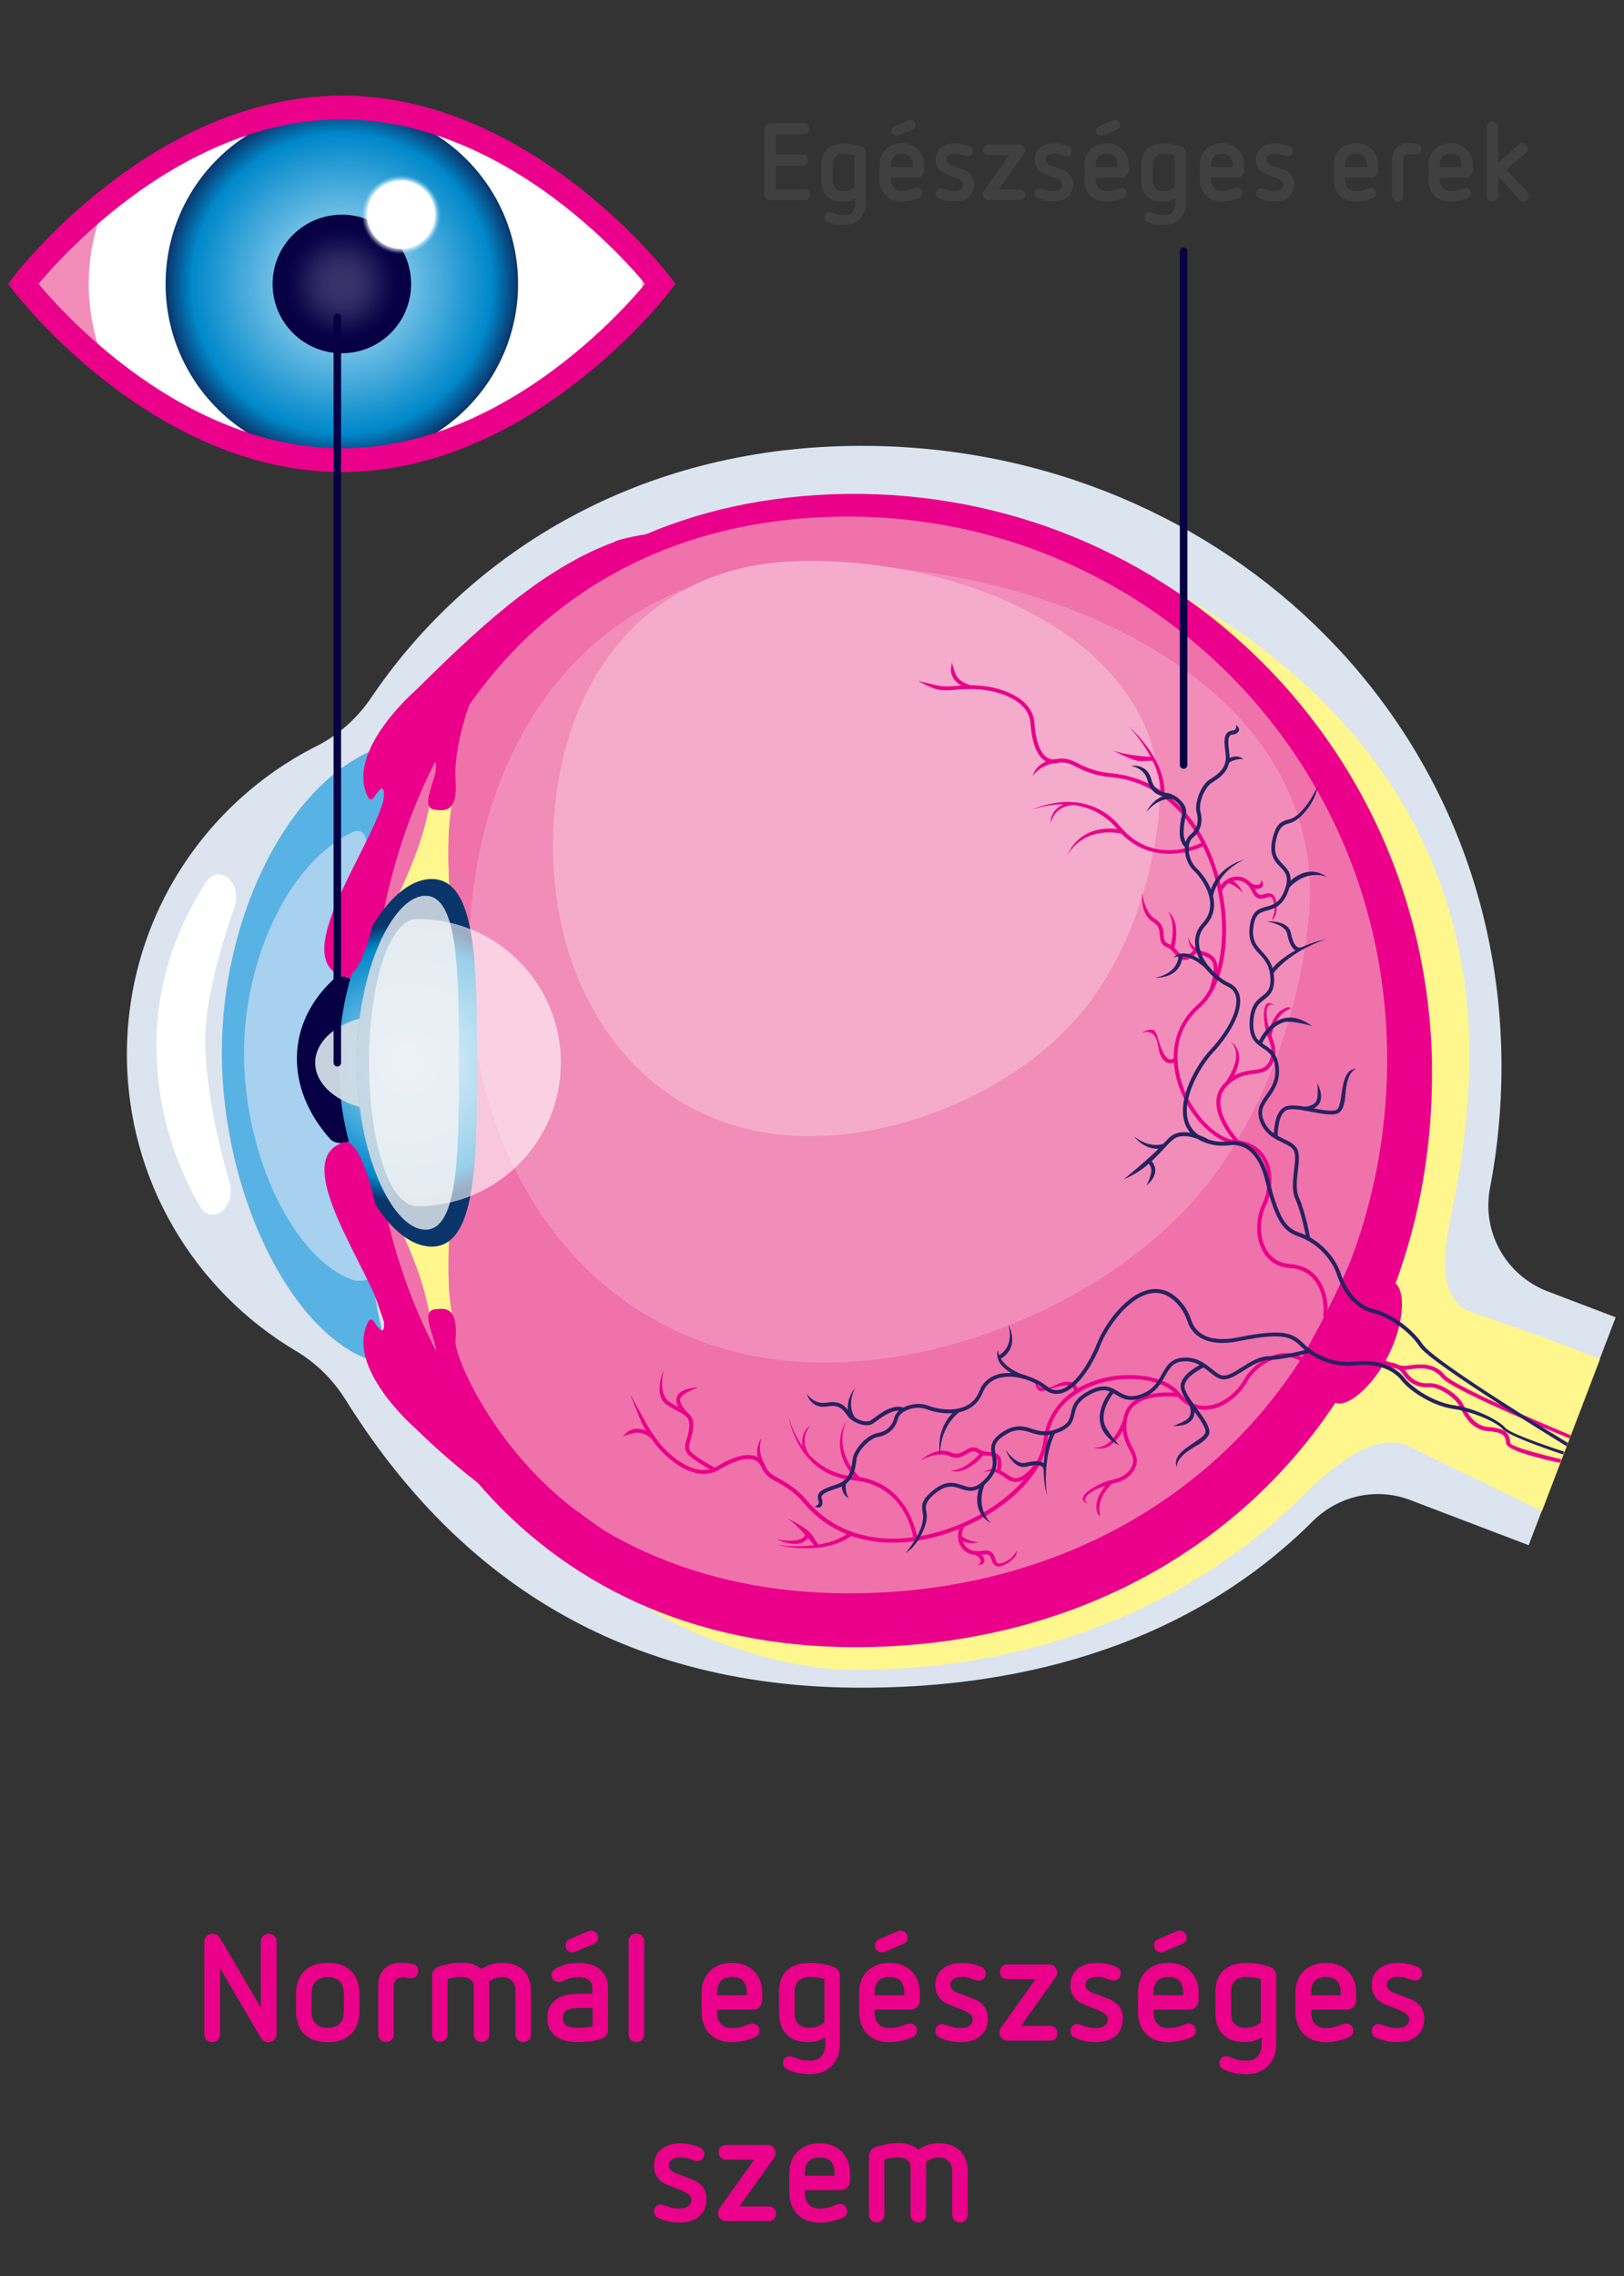 <svg xmlns="http://www.w3.org/2000/svg" xmlns:xlink="http://www.w3.org/1999/xlink" viewBox="0 0 162 227"><rect x="0" y="0" width="162" height="227" fill="#333333" stroke="none"/><defs><style>      .cls-1 {        clip-path: url(#clippath);      }      .cls-2, .cls-3, .cls-4, .cls-5, .cls-6, .cls-7, .cls-8, .cls-9, .cls-10, .cls-11, .cls-12, .cls-13, .cls-14, .cls-15, .cls-16, .cls-17, .cls-18, .cls-19, .cls-20, .cls-21 {        stroke-width: 0px;      }      .cls-2, .cls-22, .cls-23 {        fill: none;      }      .cls-3 {        fill: #404041;      }      .cls-4 {        fill: url(#radial-gradient);      }      .cls-5 {        fill: url(#radial-gradient-3);        opacity: .2;      }      .cls-6 {        fill: #f5accc;      }      .cls-7 {        opacity: .6;      }      .cls-7, .cls-19 {        fill: #fff;      }      .cls-8 {        fill: #262261;      }      .cls-9 {        fill: url(#radial-gradient-2);      }      .cls-10 {        fill: url(#radial-gradient-4);      }      .cls-11 {        fill: #59b2e4;      }      .cls-12 {        fill: #eb008b;      }      .cls-13 {        fill: #f28dba;      }      .cls-14, .cls-20 {        fill: #d0dbe5;      }      .cls-22 {        stroke: #eb008b;        stroke-width: 2.36px;      }      .cls-22, .cls-23 {        stroke-miterlimit: 10;      }      .cls-15 {        fill: #070045;      }      .cls-24 {        opacity: .95;      }      .cls-16 {        fill: #a7d1ef;      }      .cls-23 {        stroke: #070045;        stroke-linecap: round;        stroke-width: .75px;      }      .cls-17 {        fill: #dce4ef;      }      .cls-18 {        fill: #fff68e;      }      .cls-20 {        opacity: .9;      }      .cls-21 {        fill: #f072ab;      }    </style><clipPath id="clippath"><path class="cls-2" d="M34.1,10.73C15.67,10.73,2.31,28.31,2.31,28.31c0,0,13.36,17.58,31.79,17.58s31.79-17.58,31.79-17.58c0,0-13.36-17.58-31.79-17.58Z"></path></clipPath><radialGradient id="radial-gradient" cx="34.1" cy="28.31" fx="34.1" fy="28.31" r="17.58" gradientUnits="userSpaceOnUse"><stop offset="0" stop-color="#c9eafb"></stop><stop offset=".25" stop-color="#90ceed"></stop><stop offset=".84" stop-color="#0289cb"></stop><stop offset=".85" stop-color="#0089cb"></stop><stop offset="1" stop-color="#0a356b"></stop></radialGradient><radialGradient id="radial-gradient-2" cx="40.01" cy="21.41" fx="40.01" fy="21.41" r="4.03" gradientUnits="userSpaceOnUse"><stop offset=".83" stop-color="#fff"></stop><stop offset=".87" stop-color="rgba(242, 250, 254, .78)" stop-opacity=".78"></stop><stop offset=".96" stop-color="rgba(212, 238, 251, .22)" stop-opacity=".22"></stop><stop offset="1" stop-color="#c9eafb" stop-opacity="0"></stop></radialGradient><radialGradient id="radial-gradient-3" cx="34.1" cy="28.31" fx="34.1" fy="28.31" r="5.91" gradientUnits="userSpaceOnUse"><stop offset="0" stop-color="#fff"></stop><stop offset=".17" stop-color="rgba(254, 254, 254, .99)" stop-opacity=".99"></stop><stop offset=".3" stop-color="rgba(252, 253, 254, .95)" stop-opacity=".95"></stop><stop offset=".42" stop-color="rgba(248, 252, 254, .88)" stop-opacity=".88"></stop><stop offset=".53" stop-color="rgba(243, 250, 254, .79)" stop-opacity=".79"></stop><stop offset=".63" stop-color="rgba(237, 248, 253, .67)" stop-opacity=".67"></stop><stop offset=".74" stop-color="rgba(229, 245, 253, .52)" stop-opacity=".52"></stop><stop offset=".84" stop-color="rgba(219, 241, 252, .35)" stop-opacity=".35"></stop><stop offset=".93" stop-color="rgba(209, 237, 251, .15)" stop-opacity=".15"></stop><stop offset="1" stop-color="#c9eafb" stop-opacity="0"></stop></radialGradient><radialGradient id="radial-gradient-4" cx="40.69" cy="105.99" fx="40.69" fy="105.99" r="13.85" xlink:href="#radial-gradient"></radialGradient></defs><g id="Layer_1" data-name="Layer 1"><g><path class="cls-12" d="M26.81,192.85c.22,0,.41.08.56.23s.22.34.22.57v9.2c0,.23-.08.42-.24.58s-.35.24-.58.24c-.34,0-.6-.16-.78-.48l-4.04-6.9v6.59c0,.23-.08.42-.23.57-.16.15-.34.23-.55.23s-.41-.08-.56-.23c-.16-.15-.23-.34-.23-.57v-9.2c0-.23.08-.43.23-.58.16-.16.35-.24.58-.24.35,0,.62.16.79.48l4.04,6.89v-6.57c0-.23.08-.42.23-.57.16-.15.34-.23.56-.23Z"></path><path class="cls-12" d="M32.7,195.76c1,0,1.77.27,2.33.82.55.54.82,1.32.82,2.32v1.64c0,.99-.27,1.76-.82,2.31s-1.32.83-2.33.83-1.75-.27-2.32-.8c-.57-.54-.85-1.31-.85-2.33v-1.64c0-1.01.28-1.78.83-2.33.56-.54,1.33-.81,2.33-.81ZM32.7,197.18c-.51,0-.91.14-1.19.41-.29.28-.43.68-.43,1.21v1.82c0,.54.14.95.43,1.22.29.27.68.41,1.19.41s.9-.14,1.18-.41c.28-.28.42-.68.42-1.22v-1.82c0-.53-.14-.93-.42-1.21-.28-.27-.67-.41-1.18-.41Z"></path><path class="cls-12" d="M39.98,195.76c.22,0,.43,0,.62.03.19.02.36.04.5.07.41.08.62.33.62.74,0,.2-.07.37-.2.5-.14.13-.31.2-.53.2-.11,0-.24-.01-.39-.04s-.32-.04-.51-.04c-.24,0-.44.08-.58.23-.15.16-.23.36-.23.62v4.83c0,.23-.07.42-.22.55-.15.14-.33.21-.55.21-.23,0-.42-.07-.56-.21-.15-.14-.22-.32-.22-.55v-4.88c0-.7.2-1.25.61-1.66.41-.41.95-.61,1.64-.61Z"></path><path class="cls-12" d="M50.09,195.76c.91,0,1.62.25,2.12.75s.76,1.2.76,2.1v4.27c0,.23-.07.42-.21.56-.14.14-.33.22-.56.22s-.42-.07-.56-.22c-.14-.15-.22-.33-.22-.56v-4.33c0-.45-.13-.79-.38-1.02-.25-.23-.57-.35-.95-.35-.24,0-.46.04-.67.11-.21.07-.42.18-.62.31v5.28c0,.23-.07.42-.21.56-.14.14-.33.22-.55.22s-.42-.07-.56-.22-.22-.33-.22-.56v-4.77c0-.2-.04-.36-.13-.48-.09-.12-.2-.21-.32-.29-.19-.11-.44-.17-.75-.17-.26,0-.5.02-.73.05-.22.04-.45.09-.68.16v5.49c0,.23-.07.42-.21.56-.14.14-.33.22-.55.22s-.42-.07-.56-.22-.22-.33-.22-.56v-5.85c0-.21.06-.39.18-.55.12-.16.29-.27.5-.34.37-.12.75-.21,1.14-.29.39-.07.79-.1,1.2-.1.77,0,1.4.21,1.89.65.3-.2.63-.36,1-.47s.72-.17,1.07-.17Z"></path><path class="cls-12" d="M57.73,195.76c.4,0,.78.05,1.13.15.35.1.67.25.93.46s.47.46.63.77.23.67.23,1.08v4.25c0,.17-.05.33-.15.5-.1.16-.25.28-.45.34-.3.11-.66.2-1.07.26s-.82.1-1.25.1c-.47,0-.9-.04-1.28-.13-.38-.09-.71-.23-.99-.43-.27-.2-.49-.45-.64-.76-.15-.31-.23-.68-.23-1.11s.08-.8.25-1.1c.17-.3.39-.55.67-.75s.62-.33,1-.42c.38-.08.79-.13,1.21-.13h1.37v-.6c0-.29-.11-.54-.32-.74s-.55-.31-1-.31c-.26,0-.5.02-.71.06-.21.04-.42.11-.62.21-.13.06-.25.11-.35.16-.11.04-.22.07-.34.07-.18,0-.34-.07-.5-.2-.15-.13-.22-.31-.22-.52,0-.27.12-.47.36-.62.21-.13.51-.26.92-.39.4-.13.86-.19,1.39-.19ZM57.7,200.26c-.47,0-.84.07-1.12.22-.28.14-.42.41-.42.79,0,.4.14.67.43.79.29.13.67.2,1.15.2s.93-.06,1.38-.18v-1.82h-1.41ZM58.98,192.55c.19,0,.35.07.49.2.13.14.2.3.2.49,0,.17-.04.31-.13.41-.08.1-.21.18-.37.25l-1.83.78c-.08.03-.16.04-.23.04-.19,0-.35-.07-.49-.19-.13-.13-.2-.29-.2-.5,0-.17.04-.31.13-.42.09-.11.21-.19.34-.24l1.85-.78s.09-.03.13-.04c.04,0,.07,0,.1,0Z"></path><path class="cls-12" d="M63.49,192.85c.22,0,.4.07.55.21.14.14.22.33.22.55v9.29c0,.23-.07.42-.22.55-.15.14-.33.21-.55.21s-.42-.07-.56-.21c-.14-.14-.22-.32-.22-.55v-9.29c0-.23.07-.41.22-.55.15-.14.33-.21.56-.21Z"></path><path class="cls-12" d="M73.02,195.76c.46,0,.88.07,1.25.22s.69.35.95.62c.27.26.47.58.61.95.14.37.21.78.21,1.23v.74c0,.22-.08.43-.25.62-.16.2-.4.29-.7.29h-3.56v.29c0,.2.03.39.08.58s.13.35.25.49c.12.14.28.26.46.35.19.09.42.13.69.13.33,0,.62-.03.86-.1.24-.06.46-.14.66-.22.22-.09.4-.13.53-.13.2,0,.37.07.5.2.13.13.2.3.2.5,0,.14-.03.26-.1.38-.07.11-.17.2-.31.27-.17.09-.36.16-.57.22-.21.06-.42.11-.64.16-.22.04-.42.08-.62.1s-.37.03-.51.03c-.48,0-.91-.08-1.29-.23-.38-.15-.7-.36-.95-.63s-.45-.59-.58-.96c-.14-.37-.2-.77-.2-1.2v-1.88c0-.45.07-.86.21-1.24.14-.38.34-.69.61-.95.27-.26.58-.46.95-.61s.79-.22,1.26-.22ZM73.02,197.18c-.52,0-.9.14-1.13.41-.23.28-.35.65-.35,1.13v.27h2.96v-.22c0-.51-.12-.9-.34-1.18-.23-.27-.61-.41-1.12-.41Z"></path><path class="cls-12" d="M80.76,195.76c.82,0,1.62.13,2.38.41.2.07.36.18.47.34s.17.33.17.53v6.86c0,.44-.07.84-.21,1.2-.14.36-.34.67-.6.94s-.58.47-.94.61c-.37.15-.78.22-1.23.22-.87,0-1.65-.17-2.33-.51-.24-.13-.36-.33-.36-.61,0-.19.06-.35.18-.48.12-.13.29-.2.51-.2.06,0,.12,0,.19.03.07.02.12.04.17.06.27.12.53.21.78.27.25.06.53.09.85.09.54,0,.93-.16,1.17-.47.24-.31.36-.67.36-1.09v-.75c-.53.31-1.08.46-1.67.46-.96,0-1.69-.26-2.19-.77-.5-.51-.75-1.26-.75-2.23v-1.92c0-1,.27-1.75.81-2.24s1.28-.74,2.22-.74ZM80.76,197.18c-.49,0-.86.13-1.11.39s-.38.62-.38,1.08v2.11c0,.51.13.89.39,1.12.26.24.62.36,1.09.36.26,0,.52-.04.78-.13.26-.09.5-.22.71-.39v-4.35c-.23-.07-.47-.12-.72-.15-.25-.03-.5-.04-.76-.04Z"></path><path class="cls-12" d="M88.73,195.76c.46,0,.88.07,1.25.22.37.14.69.35.95.62.26.26.47.58.61.95.14.37.21.78.21,1.23v.74c0,.22-.08.43-.25.62s-.4.29-.7.29h-3.55v.29c0,.2.03.39.08.58s.13.35.25.49c.12.14.28.26.46.35.19.09.42.13.69.13.33,0,.62-.03.85-.1.24-.06.46-.14.66-.22.22-.09.4-.13.53-.13.2,0,.37.07.5.2.14.13.2.3.2.5,0,.14-.03.26-.1.38-.07.11-.17.2-.31.27-.17.09-.36.16-.57.22-.21.06-.42.11-.64.16-.21.04-.42.08-.62.1s-.37.03-.51.03c-.48,0-.91-.08-1.29-.23-.38-.15-.7-.36-.95-.63-.25-.27-.45-.59-.58-.96-.13-.37-.2-.77-.2-1.2v-1.88c0-.45.07-.86.21-1.24s.34-.69.61-.95.58-.46.95-.61c.37-.14.79-.22,1.26-.22ZM88.73,197.18c-.52,0-.9.14-1.13.41-.24.28-.35.65-.35,1.13v.27h2.96v-.22c0-.51-.12-.9-.34-1.18-.23-.27-.61-.41-1.12-.41ZM89.85,192.55c.19,0,.35.07.49.2.13.14.2.3.2.49,0,.17-.04.31-.13.41-.08.1-.21.18-.37.25l-1.83.78c-.08.03-.16.04-.23.04-.19,0-.35-.07-.49-.19-.13-.13-.2-.29-.2-.5,0-.17.04-.31.13-.42.09-.11.21-.19.34-.24l1.84-.78c.05-.02.09-.03.13-.04.04,0,.07,0,.1,0Z"></path><path class="cls-12" d="M95.88,195.76c.36,0,.72.04,1.09.12s.68.19.95.31c.27.14.41.35.41.63,0,.22-.07.39-.21.52-.14.12-.3.19-.48.19-.08,0-.16,0-.22-.03l-.21-.06c-.2-.07-.4-.13-.58-.19-.19-.05-.43-.08-.71-.08-.32,0-.59.07-.8.21s-.32.33-.32.58c0,.13.03.24.09.33.06.09.13.17.22.24.08.07.18.13.28.17.1.04.19.08.29.11l1.32.5c.49.18.87.43,1.14.75.27.32.4.75.4,1.31,0,.32-.06.62-.17.9-.12.28-.28.52-.5.73s-.5.37-.83.49c-.33.12-.71.18-1.14.18s-.86-.04-1.23-.13c-.37-.09-.68-.2-.94-.33-.28-.13-.42-.34-.42-.63,0-.21.06-.38.19-.51.12-.13.29-.2.5-.2.05,0,.11,0,.17.03.06.02.13.04.2.06.17.06.37.12.61.2.24.07.52.11.85.11.38,0,.68-.08.89-.24s.32-.37.32-.63c0-.23-.11-.42-.32-.57-.21-.15-.45-.27-.7-.38l-1.23-.48c-.16-.06-.33-.14-.5-.23-.18-.1-.33-.22-.48-.38-.14-.16-.26-.35-.36-.57-.1-.22-.14-.5-.14-.83,0-.69.24-1.23.73-1.61.48-.38,1.11-.58,1.87-.58Z"></path><path class="cls-12" d="M104.64,195.91c.23,0,.42.08.58.24.16.16.23.36.23.59,0,.17-.06.34-.18.51l-3.42,4.8h2.91c.22,0,.4.07.53.22.13.14.2.32.2.52s-.07.38-.2.52-.31.21-.53.21h-4.25c-.23,0-.42-.08-.58-.24-.16-.16-.23-.35-.23-.58,0-.17.06-.34.19-.52l3.42-4.79h-2.82c-.23,0-.41-.07-.54-.21-.13-.14-.2-.31-.2-.52s.07-.37.2-.52c.13-.14.31-.22.54-.22h4.14Z"></path><path class="cls-12" d="M109.35,195.76c.36,0,.72.04,1.09.12s.68.19.95.31c.27.14.41.35.41.63,0,.22-.07.39-.21.52-.14.12-.3.19-.48.19-.08,0-.16,0-.22-.03l-.21-.06c-.2-.07-.4-.13-.58-.19-.19-.05-.43-.08-.71-.08-.32,0-.59.07-.8.21s-.32.33-.32.58c0,.13.03.24.09.33.06.09.13.17.22.24.08.07.18.13.28.17.1.04.19.08.29.11l1.32.5c.49.18.87.43,1.14.75.27.32.4.75.4,1.31,0,.32-.06.62-.17.9-.12.28-.28.52-.5.73s-.5.37-.83.49c-.33.12-.71.18-1.14.18s-.86-.04-1.23-.13c-.37-.09-.68-.2-.94-.33-.28-.13-.42-.34-.42-.63,0-.21.06-.38.19-.51.12-.13.29-.2.5-.2.05,0,.11,0,.17.03.06.02.13.04.2.06.17.06.37.12.61.2.24.07.52.11.85.11.38,0,.68-.08.89-.24s.32-.37.32-.63c0-.23-.11-.42-.32-.57-.21-.15-.45-.27-.7-.38l-1.23-.48c-.16-.06-.33-.14-.5-.23-.18-.1-.33-.22-.48-.38-.14-.16-.26-.35-.36-.57-.1-.22-.14-.5-.14-.83,0-.69.24-1.23.73-1.61.48-.38,1.11-.58,1.87-.58Z"></path><path class="cls-12" d="M116.55,195.76c.46,0,.88.07,1.25.22.37.14.69.35.95.62.26.26.47.58.61.95.14.37.21.78.21,1.23v.74c0,.22-.08.43-.25.62s-.4.29-.7.29h-3.55v.29c0,.2.03.39.08.58s.13.35.25.49c.12.14.28.26.46.35.19.09.42.13.69.13.33,0,.62-.03.85-.1.24-.06.46-.14.66-.22.22-.09.4-.13.53-.13.2,0,.37.07.5.2.14.13.2.3.2.5,0,.14-.03.26-.1.38-.07.11-.17.2-.31.27-.17.09-.36.16-.57.22-.21.06-.42.11-.64.16-.21.04-.42.08-.62.1s-.37.03-.51.03c-.48,0-.91-.08-1.29-.23-.38-.15-.7-.36-.95-.63-.25-.27-.45-.59-.58-.96-.13-.37-.2-.77-.2-1.2v-1.88c0-.45.07-.86.21-1.24s.34-.69.61-.95.58-.46.95-.61c.37-.14.79-.22,1.26-.22ZM116.55,197.18c-.52,0-.9.14-1.13.41-.24.28-.35.65-.35,1.13v.27h2.96v-.22c0-.51-.12-.9-.34-1.18-.23-.27-.61-.41-1.12-.41ZM117.68,192.55c.19,0,.35.07.49.2.13.14.2.3.2.49,0,.17-.04.31-.13.41-.08.1-.21.18-.37.25l-1.83.78c-.08.03-.16.04-.23.04-.19,0-.35-.07-.49-.19-.13-.13-.2-.29-.2-.5,0-.17.04-.31.13-.42.09-.11.21-.19.34-.24l1.84-.78c.05-.02.09-.03.13-.04.04,0,.07,0,.1,0Z"></path><path class="cls-12" d="M124.29,195.76c.82,0,1.62.13,2.38.41.2.07.36.18.47.34s.17.33.17.53v6.86c0,.44-.07.84-.21,1.2-.14.36-.34.67-.6.94s-.58.47-.94.61c-.37.15-.78.22-1.23.22-.87,0-1.65-.17-2.33-.51-.24-.13-.36-.33-.36-.61,0-.19.06-.35.18-.48.12-.13.29-.2.51-.2.06,0,.12,0,.19.03.07.02.12.04.17.06.27.12.53.21.78.27.25.06.53.09.85.09.54,0,.93-.16,1.17-.47.24-.31.36-.67.36-1.09v-.75c-.53.31-1.08.46-1.67.46-.96,0-1.69-.26-2.19-.77-.5-.51-.75-1.26-.75-2.23v-1.92c0-1,.27-1.75.81-2.24s1.28-.74,2.22-.74ZM124.29,197.18c-.49,0-.86.13-1.11.39s-.38.62-.38,1.08v2.11c0,.51.13.89.39,1.12.26.24.62.36,1.09.36.26,0,.52-.04.78-.13.26-.09.5-.22.71-.39v-4.35c-.23-.07-.47-.12-.72-.15-.25-.03-.5-.04-.76-.04Z"></path><path class="cls-12" d="M132.26,195.76c.46,0,.88.07,1.25.22.37.14.69.35.95.62.26.26.47.58.61.95.14.37.21.78.21,1.23v.74c0,.22-.08.43-.25.62s-.4.29-.7.29h-3.55v.29c0,.2.03.39.08.58s.13.35.25.49c.12.14.28.26.46.35.19.09.42.13.69.13.33,0,.62-.03.85-.1.24-.06.46-.14.66-.22.22-.09.4-.13.53-.13.2,0,.37.07.5.2.14.13.2.3.2.5,0,.14-.03.26-.1.38-.07.11-.17.2-.31.27-.17.09-.36.16-.57.22-.21.06-.42.11-.64.16-.21.04-.42.08-.62.1s-.37.03-.51.03c-.48,0-.91-.08-1.29-.23-.38-.15-.7-.36-.95-.63-.25-.27-.45-.59-.58-.96-.13-.37-.2-.77-.2-1.2v-1.88c0-.45.07-.86.21-1.24s.34-.69.61-.95.58-.46.95-.61c.37-.14.79-.22,1.26-.22ZM132.26,197.18c-.52,0-.9.14-1.13.41-.24.28-.35.65-.35,1.13v.27h2.96v-.22c0-.51-.12-.9-.34-1.18-.23-.27-.61-.41-1.12-.41Z"></path><path class="cls-12" d="M139.41,195.76c.36,0,.72.04,1.09.12s.68.19.95.31c.27.14.41.35.41.63,0,.22-.07.39-.21.52-.14.12-.3.19-.48.19-.08,0-.16,0-.22-.03l-.21-.06c-.2-.07-.4-.13-.58-.19-.19-.05-.43-.08-.71-.08-.32,0-.59.07-.8.21s-.32.33-.32.58c0,.13.03.24.09.33.06.09.13.17.22.24.08.07.18.13.28.17.1.04.19.08.29.11l1.32.5c.49.18.87.43,1.14.75.27.32.4.75.4,1.31,0,.32-.06.62-.17.9-.12.28-.28.52-.5.73s-.5.37-.83.49c-.33.12-.71.18-1.14.18s-.86-.04-1.23-.13c-.37-.09-.68-.2-.94-.33-.28-.13-.42-.34-.42-.63,0-.21.06-.38.19-.51.12-.13.29-.2.5-.2.05,0,.11,0,.17.03.06.02.13.04.2.06.17.06.37.12.61.2.24.07.52.11.85.11.38,0,.68-.08.89-.24s.32-.37.32-.63c0-.23-.11-.42-.32-.57-.21-.15-.45-.27-.7-.38l-1.23-.48c-.16-.06-.33-.14-.5-.23-.18-.1-.33-.22-.48-.38-.14-.16-.26-.35-.36-.57-.1-.22-.14-.5-.14-.83,0-.69.24-1.23.73-1.61.48-.38,1.11-.58,1.87-.58Z"></path><path class="cls-12" d="M67.8,213.76c.36,0,.72.04,1.09.12s.69.19.95.31c.27.14.41.35.41.63,0,.22-.07.39-.21.52-.14.12-.3.19-.48.19-.08,0-.16,0-.22-.03l-.21-.06c-.2-.07-.4-.13-.58-.19-.19-.05-.43-.08-.71-.08-.32,0-.59.07-.8.21s-.32.33-.32.58c0,.13.03.24.09.33.06.09.13.17.22.24.08.07.18.13.28.17.1.04.2.08.29.11l1.32.5c.49.18.87.43,1.14.75.27.32.41.75.41,1.31,0,.32-.06.62-.17.9-.12.28-.28.52-.5.73s-.5.37-.82.49c-.33.12-.71.18-1.14.18s-.86-.04-1.23-.13c-.37-.09-.69-.2-.95-.33-.28-.13-.42-.34-.42-.63,0-.21.06-.38.19-.51.12-.13.29-.2.5-.2.05,0,.11,0,.17.03s.13.04.2.06c.17.06.37.12.61.2.23.07.52.11.85.11.38,0,.68-.08.89-.24s.32-.37.32-.63c0-.23-.11-.42-.32-.57-.21-.15-.45-.27-.7-.38l-1.23-.48c-.16-.06-.33-.14-.5-.23-.17-.1-.33-.22-.48-.38-.14-.16-.26-.35-.36-.57-.1-.22-.14-.5-.14-.83,0-.69.24-1.23.73-1.61.48-.38,1.11-.58,1.87-.58Z"></path><path class="cls-12" d="M76.56,213.91c.23,0,.42.08.58.24.16.16.23.36.23.59,0,.17-.06.34-.18.51l-3.42,4.8h2.91c.22,0,.4.07.53.22.13.14.2.32.2.52s-.07.38-.2.52-.31.21-.53.21h-4.25c-.23,0-.42-.08-.58-.24-.15-.16-.23-.35-.23-.58,0-.17.07-.34.2-.52l3.42-4.79h-2.82c-.23,0-.41-.07-.54-.21-.13-.14-.19-.31-.19-.52s.06-.37.19-.52c.13-.14.31-.22.54-.22h4.14Z"></path><path class="cls-12" d="M81.77,213.76c.46,0,.88.07,1.25.22.37.14.69.35.95.62.26.26.47.58.61.95.14.37.21.78.21,1.23v.74c0,.22-.08.43-.25.62s-.4.29-.7.29h-3.55v.29c0,.2.03.39.08.58s.13.35.25.49c.12.14.28.26.46.35.19.09.42.13.69.13.33,0,.62-.03.85-.1.24-.06.46-.14.66-.22.22-.09.4-.13.53-.13.2,0,.37.07.5.2.14.13.2.3.2.5,0,.14-.03.26-.1.38-.07.11-.17.2-.31.27-.17.09-.36.16-.57.22-.21.06-.42.11-.64.16-.21.04-.42.08-.62.1s-.37.03-.51.03c-.48,0-.91-.08-1.29-.23-.38-.15-.7-.36-.95-.63-.25-.27-.45-.59-.58-.96-.13-.37-.2-.77-.2-1.2v-1.88c0-.45.07-.86.21-1.24s.34-.69.61-.95.58-.46.95-.61c.37-.14.79-.22,1.26-.22ZM81.77,215.18c-.52,0-.9.14-1.13.41-.24.28-.35.65-.35,1.13v.27h2.96v-.22c0-.51-.12-.9-.34-1.18-.23-.27-.61-.41-1.12-.41Z"></path><path class="cls-12" d="M93.65,213.76c.91,0,1.62.25,2.12.75s.76,1.2.76,2.1v4.27c0,.23-.07.42-.21.56-.14.14-.32.22-.55.22s-.42-.07-.56-.22c-.14-.15-.22-.33-.22-.56v-4.33c0-.45-.12-.79-.38-1.02-.25-.23-.56-.35-.94-.35-.24,0-.46.04-.68.11-.21.07-.42.18-.61.31v5.28c0,.23-.07.42-.21.56-.14.14-.33.22-.56.22s-.42-.07-.56-.22c-.14-.15-.22-.33-.22-.56v-4.77c0-.2-.04-.36-.14-.48-.09-.12-.19-.21-.31-.29-.19-.11-.44-.17-.75-.17-.26,0-.5.02-.73.05-.23.04-.45.09-.68.16v5.49c0,.23-.07.42-.21.56-.14.14-.33.22-.55.22s-.42-.07-.56-.22-.22-.33-.22-.56v-5.85c0-.21.06-.39.18-.55.12-.16.29-.27.5-.34.37-.12.75-.21,1.14-.29.39-.07.79-.1,1.2-.1.77,0,1.4.21,1.89.65.3-.2.63-.36,1-.47.37-.12.72-.17,1.06-.17Z"></path></g><g><path class="cls-3" d="M80.17,12.27c.17,0,.3.05.4.16.1.11.15.24.15.39s-.05.29-.15.4c-.1.11-.23.16-.4.16h-2.79v2.05h2.65c.17,0,.3.05.41.16.1.11.15.24.15.39s-.05.29-.15.4c-.1.11-.24.16-.41.16h-2.65v2.33h2.87c.17,0,.3.05.4.16.1.11.15.24.15.39,0,.16-.05.3-.15.4-.1.11-.23.16-.4.16h-3.33c-.19,0-.35-.06-.49-.19-.14-.13-.2-.29-.2-.48v-6.37c0-.19.07-.35.2-.48s.3-.19.49-.19h3.26Z"></path><path class="cls-3" d="M84.14,14.29c.6,0,1.18.1,1.75.3.15.05.26.13.35.25.08.11.13.24.13.39v5.03c0,.32-.05.62-.15.88-.1.26-.25.49-.44.69-.19.19-.42.34-.69.45s-.57.16-.9.16c-.64,0-1.21-.12-1.7-.37-.18-.1-.26-.25-.26-.45,0-.14.04-.26.13-.35.09-.09.21-.14.37-.14.04,0,.09,0,.14.02s.09.03.13.04c.2.09.39.15.57.2.18.04.39.07.63.07.4,0,.68-.11.86-.34.18-.23.26-.5.26-.8v-.55c-.39.23-.8.34-1.22.34-.7,0-1.24-.19-1.61-.57-.37-.38-.55-.92-.55-1.63v-1.41c0-.73.2-1.28.59-1.64.4-.36.94-.54,1.63-.54ZM84.14,15.34c-.36,0-.63.1-.81.29-.18.19-.27.46-.27.79v1.55c0,.37.09.65.29.83.19.18.46.26.8.26.19,0,.38-.03.57-.1.19-.07.36-.16.52-.29v-3.19c-.17-.05-.34-.09-.53-.11-.18-.02-.37-.03-.56-.03Z"></path><path class="cls-3" d="M89.98,14.29c.34,0,.64.05.91.16.27.11.5.26.7.45.19.19.34.43.45.7s.15.57.15.9v.54c0,.16-.06.31-.18.46-.12.14-.29.21-.51.21h-2.61v.21c0,.15.02.29.06.42.04.14.1.25.19.36s.2.19.34.25c.14.07.31.1.51.1.24,0,.45-.02.63-.07.18-.05.34-.1.48-.16.16-.07.29-.1.38-.1.15,0,.27.05.37.15s.15.22.15.37c0,.1-.02.19-.07.28-.05.08-.12.15-.23.2-.12.07-.26.12-.42.17-.15.04-.31.08-.47.12-.16.03-.31.06-.46.07-.15.01-.27.02-.37.02-.35,0-.67-.05-.95-.17-.28-.11-.51-.26-.7-.46-.19-.2-.33-.43-.43-.7-.1-.27-.15-.56-.15-.88v-1.38c0-.33.05-.63.15-.91s.25-.51.45-.7.43-.34.7-.45.58-.16.92-.16ZM89.98,15.34c-.38,0-.66.1-.83.3-.17.2-.26.48-.26.83v.2h2.17v-.17c0-.37-.08-.66-.25-.86-.17-.2-.44-.3-.82-.3ZM90.81,11.94c.14,0,.26.05.36.15.1.1.15.22.15.36,0,.12-.03.22-.09.3-.06.07-.15.14-.27.19l-1.34.57c-.06.02-.11.03-.17.03-.14,0-.26-.05-.36-.14-.1-.1-.15-.22-.15-.36,0-.12.03-.23.1-.31.07-.08.15-.14.25-.18l1.35-.57s.07-.02.09-.03c.03,0,.05,0,.07,0Z"></path><path class="cls-3" d="M95.23,14.29c.26,0,.53.03.8.09.27.06.5.14.69.23.2.1.3.26.3.46,0,.16-.05.29-.15.38-.1.09-.22.14-.35.14-.06,0-.11,0-.17-.02l-.15-.04c-.15-.05-.29-.1-.43-.14-.14-.04-.31-.06-.52-.06-.24,0-.43.05-.59.15-.16.1-.24.25-.24.43,0,.1.02.18.07.24.04.07.1.12.16.18.06.05.13.09.2.13.07.03.14.06.21.08l.97.36c.36.13.64.32.84.55.2.23.3.55.3.96,0,.23-.04.46-.13.66-.08.21-.21.38-.37.53s-.36.27-.61.36c-.24.09-.52.13-.84.13s-.63-.03-.9-.1c-.27-.07-.5-.15-.69-.24-.21-.09-.31-.25-.31-.46,0-.15.05-.28.14-.37.09-.09.21-.14.37-.14.04,0,.08,0,.13.02s.1.03.15.04c.12.04.27.09.45.14.17.05.38.08.62.08.28,0,.5-.06.65-.18.16-.12.24-.27.24-.46,0-.17-.08-.31-.24-.42-.16-.11-.33-.2-.51-.27l-.9-.35c-.12-.04-.24-.1-.37-.17-.13-.07-.25-.16-.35-.28-.11-.11-.19-.25-.26-.42-.07-.17-.1-.37-.1-.61,0-.51.18-.9.53-1.18s.81-.42,1.37-.42Z"></path><path class="cls-3" d="M101.65,14.4c.17,0,.31.06.42.18.11.12.17.26.17.43,0,.12-.04.25-.13.37l-2.51,3.52h2.13c.16,0,.29.05.39.16.1.11.15.23.15.38,0,.15-.05.28-.15.38-.1.1-.23.15-.39.15h-3.11c-.17,0-.31-.06-.42-.18-.11-.12-.17-.26-.17-.43,0-.12.05-.25.14-.38l2.51-3.51h-2.07c-.17,0-.3-.05-.4-.15-.09-.1-.14-.23-.14-.38s.05-.27.14-.38c.1-.11.23-.16.4-.16h3.04Z"></path><path class="cls-3" d="M105.11,14.29c.26,0,.53.03.8.09.27.06.5.14.69.23.2.1.3.26.3.46,0,.16-.05.29-.15.38s-.22.14-.35.14c-.06,0-.11,0-.17-.02l-.15-.04c-.15-.05-.29-.1-.43-.14-.14-.04-.31-.06-.52-.06-.23,0-.43.05-.59.15-.16.1-.24.25-.24.43,0,.1.02.18.07.24.04.07.1.12.16.18.06.05.13.09.2.13.07.03.14.06.21.08l.97.36c.36.13.64.32.84.55s.3.55.3.96c0,.23-.04.46-.13.66-.08.21-.21.38-.37.53-.16.15-.36.27-.6.36s-.52.13-.84.13-.63-.03-.9-.1-.5-.15-.69-.24c-.21-.09-.31-.25-.31-.46,0-.15.05-.28.14-.37.09-.09.21-.14.37-.14.04,0,.08,0,.13.02s.1.03.15.04c.12.04.27.09.45.14.17.05.38.08.62.08.28,0,.5-.06.65-.18.16-.12.24-.27.24-.46,0-.17-.08-.31-.24-.42-.16-.11-.33-.2-.51-.27l-.9-.35c-.12-.04-.24-.1-.37-.17-.13-.07-.25-.16-.35-.28-.11-.11-.2-.25-.26-.42s-.1-.37-.1-.61c0-.51.18-.9.53-1.18.36-.28.81-.42,1.37-.42Z"></path><path class="cls-3" d="M110.39,14.29c.34,0,.64.05.91.16s.5.26.7.45c.19.19.34.43.45.7.1.27.15.57.15.9v.54c0,.16-.06.31-.18.46-.12.14-.29.21-.51.21h-2.61v.21c0,.15.02.29.06.42.04.14.1.25.19.36s.2.19.34.25c.14.07.31.1.51.1.24,0,.45-.02.63-.07.18-.05.34-.1.48-.16.16-.07.29-.1.38-.1.15,0,.27.05.37.15s.15.22.15.37c0,.1-.02.19-.07.28-.05.08-.12.15-.22.2-.12.07-.26.12-.42.17-.15.04-.31.08-.47.12-.16.03-.31.06-.46.07s-.27.02-.37.02c-.35,0-.67-.05-.95-.17-.28-.11-.51-.26-.7-.46-.19-.2-.33-.43-.43-.7-.1-.27-.15-.56-.15-.88v-1.38c0-.33.05-.63.15-.91s.25-.51.45-.7.43-.34.7-.45.58-.16.92-.16ZM110.39,15.34c-.38,0-.66.1-.83.3-.17.2-.26.48-.26.83v.2h2.17v-.17c0-.37-.08-.66-.25-.86-.17-.2-.44-.3-.83-.3ZM111.21,11.94c.14,0,.26.05.36.15.1.1.15.22.15.36,0,.12-.03.22-.09.3-.06.07-.15.14-.27.19l-1.34.57c-.06.02-.11.03-.17.03-.14,0-.26-.05-.36-.14-.1-.1-.15-.22-.15-.36,0-.12.03-.23.1-.31.07-.08.15-.14.25-.18l1.35-.57s.07-.02.09-.03c.03,0,.05,0,.07,0Z"></path><path class="cls-3" d="M116.06,14.29c.6,0,1.18.1,1.75.3.15.05.26.13.35.25.08.11.13.24.13.39v5.03c0,.32-.05.62-.15.88-.1.26-.25.49-.44.69s-.42.34-.69.45-.57.16-.9.16c-.64,0-1.21-.12-1.71-.37-.18-.1-.26-.25-.26-.45,0-.14.04-.26.13-.35.09-.09.21-.14.37-.14.04,0,.09,0,.14.02s.09.03.13.04c.2.09.39.15.57.2.18.04.39.07.63.07.4,0,.68-.11.86-.34.18-.23.26-.5.26-.8v-.55c-.39.23-.8.34-1.22.34-.7,0-1.24-.19-1.61-.57-.37-.38-.55-.92-.55-1.63v-1.41c0-.73.2-1.28.59-1.64.4-.36.94-.54,1.63-.54ZM116.06,15.34c-.36,0-.63.1-.81.29-.18.19-.27.46-.27.79v1.55c0,.37.09.65.29.83.19.18.46.26.8.26.19,0,.38-.03.57-.1.19-.07.36-.16.52-.29v-3.19c-.17-.05-.34-.09-.53-.11-.18-.02-.37-.03-.56-.03Z"></path><path class="cls-3" d="M121.9,14.29c.34,0,.64.05.91.16s.5.26.7.45c.19.19.34.43.45.7.1.27.15.57.15.9v.54c0,.16-.06.31-.18.46-.12.14-.29.21-.51.21h-2.61v.21c0,.15.02.29.06.42.04.14.1.25.19.36s.2.19.34.25c.14.07.31.1.51.1.24,0,.45-.02.63-.07.18-.05.34-.1.48-.16.16-.07.29-.1.38-.1.15,0,.27.05.37.15s.15.22.15.37c0,.1-.02.19-.07.28-.05.08-.12.15-.22.2-.12.07-.26.12-.42.17-.15.04-.31.08-.47.12-.16.03-.31.06-.46.07s-.27.02-.37.02c-.35,0-.67-.05-.95-.17-.28-.11-.51-.26-.7-.46-.19-.2-.33-.43-.43-.7-.1-.27-.15-.56-.15-.88v-1.38c0-.33.05-.63.15-.91.1-.28.25-.51.45-.7s.43-.34.7-.45.58-.16.92-.16ZM121.9,15.34c-.38,0-.66.1-.83.3-.17.2-.26.48-.26.83v.2h2.17v-.17c0-.37-.08-.66-.25-.86-.17-.2-.44-.3-.83-.3Z"></path><path class="cls-3" d="M127.15,14.29c.26,0,.53.03.8.09.27.06.5.14.69.23.2.1.3.26.3.46,0,.16-.05.29-.15.38s-.22.14-.35.14c-.06,0-.11,0-.16-.02l-.15-.04c-.15-.05-.29-.1-.43-.14-.14-.04-.31-.06-.52-.06-.23,0-.43.05-.59.15-.16.1-.24.25-.24.43,0,.1.02.18.07.24.04.07.1.12.16.18.06.05.13.09.2.13.07.03.14.06.21.08l.97.36c.36.13.64.32.84.55s.3.55.3.96c0,.23-.04.46-.13.66-.08.21-.21.38-.37.53s-.36.27-.6.36c-.24.09-.52.13-.84.13-.33,0-.63-.03-.9-.1s-.5-.15-.69-.24c-.21-.09-.31-.25-.31-.46,0-.15.05-.28.14-.37.09-.09.21-.14.37-.14.04,0,.08,0,.13.02.05.01.1.03.15.04.12.04.27.09.45.14.17.05.38.08.62.08.28,0,.5-.06.65-.18.16-.12.24-.27.24-.46,0-.17-.08-.31-.24-.42-.16-.11-.33-.2-.51-.27l-.9-.35c-.12-.04-.24-.1-.37-.17-.13-.07-.25-.16-.35-.28-.11-.11-.19-.25-.26-.42-.07-.17-.1-.37-.1-.61,0-.51.18-.9.53-1.18s.81-.42,1.37-.42Z"></path><path class="cls-3" d="M135.26,14.29c.34,0,.64.05.91.16s.5.26.7.45c.19.19.34.43.45.7.1.27.15.57.15.9v.54c0,.16-.06.31-.18.46-.12.14-.29.21-.51.21h-2.61v.21c0,.15.02.29.06.42.04.14.1.25.19.36s.2.19.34.25c.14.07.31.1.51.1.24,0,.45-.02.63-.07.18-.05.34-.1.48-.16.16-.07.29-.1.38-.1.15,0,.27.05.37.15s.15.22.15.37c0,.1-.02.19-.07.28-.05.08-.12.15-.22.2-.12.07-.26.12-.42.17-.15.04-.31.08-.47.12-.16.03-.31.06-.46.07s-.27.02-.37.02c-.35,0-.67-.05-.95-.17-.28-.11-.51-.26-.7-.46-.19-.2-.33-.43-.43-.7-.1-.27-.15-.56-.15-.88v-1.38c0-.33.05-.63.15-.91.1-.28.25-.51.45-.7s.43-.34.7-.45.58-.16.92-.16ZM135.26,15.34c-.38,0-.66.1-.83.3-.17.2-.26.48-.26.83v.2h2.17v-.17c0-.37-.08-.66-.25-.86-.17-.2-.44-.3-.83-.3Z"></path><path class="cls-3" d="M140.51,14.29c.16,0,.31,0,.46.02s.27.03.37.05c.3.06.45.24.45.54,0,.15-.05.27-.15.37-.1.1-.23.15-.39.15-.08,0-.18-.01-.29-.03-.11-.02-.23-.03-.37-.03-.18,0-.32.06-.43.17-.11.11-.17.27-.17.46v3.54c0,.17-.05.3-.16.41s-.24.15-.4.15-.31-.05-.41-.15-.16-.24-.16-.41v-3.58c0-.51.15-.92.45-1.22.3-.3.7-.45,1.21-.45Z"></path><path class="cls-3" d="M144.71,14.29c.34,0,.64.05.91.16s.5.26.7.45c.19.19.34.43.45.7.1.27.15.57.15.9v.54c0,.16-.06.31-.18.46-.12.14-.29.21-.51.21h-2.61v.21c0,.15.02.29.06.42.04.14.1.25.19.36s.2.19.34.25c.14.07.31.1.51.1.24,0,.45-.02.63-.07.18-.05.34-.1.48-.16.16-.07.29-.1.38-.1.15,0,.27.05.37.15s.15.22.15.37c0,.1-.02.19-.07.28-.05.08-.12.15-.22.2-.12.07-.26.12-.42.17-.15.04-.31.08-.47.12-.16.03-.31.06-.46.07s-.27.02-.37.02c-.35,0-.67-.05-.95-.17-.28-.11-.51-.26-.7-.46-.19-.2-.33-.43-.43-.7-.1-.27-.15-.56-.15-.88v-1.38c0-.33.05-.63.15-.91.1-.28.25-.51.45-.7s.43-.34.7-.45.58-.16.92-.16ZM144.71,15.34c-.38,0-.66.1-.83.3-.17.2-.26.48-.26.83v.2h2.17v-.17c0-.37-.08-.66-.25-.86-.17-.2-.44-.3-.83-.3Z"></path><path class="cls-3" d="M148.88,12.16c.16,0,.29.05.4.15s.16.24.16.41v3.51l2.02-1.77c.13-.11.27-.17.41-.17.15,0,.28.05.39.15s.16.23.16.4-.07.3-.2.41l-1.96,1.64,2.1,2.28c.06.06.1.12.12.18.02.06.03.13.03.19,0,.15-.05.28-.15.38-.1.11-.23.17-.4.17-.18,0-.32-.07-.43-.2l-2.09-2.37v2c0,.17-.05.3-.17.41-.11.1-.24.15-.4.15-.17,0-.31-.05-.41-.15s-.16-.24-.16-.41v-6.81c0-.17.05-.3.16-.41s.24-.15.41-.15Z"></path></g></g><g id="latas-normalis-szem"><g><g><g class="cls-1"><circle class="cls-13" cx="30.99" cy="28.32" r="34.89"></circle><ellipse class="cls-19" cx="36.46" cy="28.32" rx="27.61" ry="23.8"></ellipse></g><path class="cls-22" d="M34.1,10.73C15.67,10.73,2.31,28.31,2.31,28.31c0,0,13.36,17.58,31.79,17.58s31.79-17.58,31.79-17.58c0,0-13.36-17.58-31.79-17.58Z"></path><path class="cls-4" d="M51.68,28.32c0,9.71-7.87,17.58-17.58,17.58s-17.58-7.87-17.58-17.58,7.87-17.58,17.58-17.58,17.58,7.87,17.58,17.58Z"></path><path class="cls-15" d="M41.01,28.32c0,3.82-3.09,6.91-6.91,6.91s-6.91-3.09-6.91-6.91,3.09-6.91,6.91-6.91,6.91,3.09,6.91,6.91Z"></path><circle class="cls-9" cx="40.01" cy="21.41" r="4.03"></circle><circle class="cls-5" cx="34.1" cy="28.31" r="5.91"></circle><path class="cls-22" d="M34.1,10.73C15.67,10.73,2.31,28.31,2.31,28.31c0,0,13.36,17.58,31.79,17.58s31.79-17.58,31.79-17.58c0,0-13.36-17.58-31.79-17.58Z"></path></g><g><g><path class="cls-17" d="M154.4,128.8c-4.16-1.58-6.61-5.92-5.77-10.29.76-3.94,1.15-8.01,1.15-12.17-.03-36.32-30.47-63.35-66.76-61.81-21.12.9-36.93,11.64-45.97,25.02-1.38,2.05-3.24,3.73-5.45,4.85-11.24,5.66-18.94,17.3-18.94,30.74,0,12.59,6.76,23.6,16.85,29.59,2.01,1.2,3.7,2.85,4.94,4.84,9.55,15.3,24.85,28.51,50.74,28.75,17.87.16,34.06-4.94,45.76-16.6,2.55-2.54,6.34-3.41,9.71-2.12l11.83,4.51,8.68-22.73-6.77-2.58Z"></path><path class="cls-19" d="M20.5,88.06c-2.51,3.93-4.72,9.13-4.88,15.34-.18,6.98,1.89,12.66,4.28,16.84,1.21,2.12,3.7.2,2.99-2.31-1.24-4.36-2.33-9.45-2.43-14.02.02-3.99,1.37-8.99,2.92-13.4.87-2.48-1.55-4.54-2.87-2.45Z"></path><path class="cls-18" d="M154.11,133.41l-7.38-2.56c-4.15-1.58-2.24-8.18-1.41-12.54.73-3.86,1.27-8.82,1.27-12.89-.02-26.3-17.71-42.67-40.46-51.59,21.49,9.45,33.57,23.3,33.59,48.68,0,4.07,1.29,9.83.68,13.71-3.1,19.75-11.79,29.42-14.31,31.94-11.56,11.53-24.24,15.09-41.89,14.93-8.37-.08-14.53-1.6-20.82-4.04,0,1.48,11.93,7.4,21.37,7.49,17.65.16,33.8-5.96,45.36-17.49,2.52-2.52,6.81-6.2,10.15-4.93l13.55,6.6,5.8-15.18-5.49-2.1Z"></path></g><g><path class="cls-11" d="M38.96,135.3c-4.84-11.58-.85-46.97-.21-58.19.02-.44-1.38-2.38-2.03-2.08-8.52,3.99-14.64,17.04-14.59,30.06.05,13.84,6.76,27.66,14.71,30.52.66.24,2.3.11,2.12-.31Z"></path><path class="cls-16" d="M36.74,127.41c-3.57-8.53-.63-34.59-.16-42.85.02-.32,0-2.25-1.49-1.53-6.24,3.01-10.78,12.55-10.75,22.14.03,10.19,4.98,20.37,10.83,22.48.49.18,1.69.08,1.56-.23Z"></path></g><g><g><path class="cls-12" d="M142.85,106.18c-.5-32.53-27.39-58.13-59.91-56.88-31.33,1.2-48.85,26.01-48.85,57.86s18.59,57.12,51.24,57.12c20.49,0,37.91-9.14,48.04-24.62,1.38-2.1,4.71-8.61,5.72-11.32,2.54-6.8,3.87-14.27,3.75-22.16Z"></path><path class="cls-21" d="M138.36,104.66c-.47-30.38-25.57-54.27-55.93-53.1-29.25,1.12-45.6,24.28-45.6,54.02s17.35,53.33,47.84,53.33c19.13,0,35.39-8.54,44.86-22.98,1.28-1.96,4.4-8.04,5.34-10.57,2.37-6.35,3.61-13.33,3.5-20.69Z"></path><path class="cls-13" d="M130.67,88.68c-.34-22.19-28.42-33.15-50.6-32.3-21.37.82-33.31,17.73-33.31,39.46s13.26,40.06,35.53,40.06c13.97,0,30.21-7.29,38.6-18.39,7.67-10.15,9.86-23.45,9.78-28.83Z"></path><path class="cls-6" d="M115.67,79.27c-.25-16-20.49-23.9-36.48-23.29-15.41.59-24.02,12.79-24.02,28.45s9.56,28.89,25.62,28.89c10.08,0,21.79-5.25,27.83-13.26,5.53-7.32,7.11-16.91,7.05-20.79Z"></path></g><path class="cls-12" d="M139.04,127.9c-1.16-.57-2.51,2.1-4.14,5.41-1.63,3.31-2.91,6.01-1.75,6.58,1.16.57,3.76-1.48,5.39-4.8,1.63-3.31,1.67-6.62.51-7.19Z"></path></g><path class="cls-18" d="M45.12,80.1h-2.26c-.64,4.29-3.19,9.24-3.19,9.24,0,0,2.99-1.18,5.21,0,0,0-.49-5.97.24-9.24Z"></path><path class="cls-18" d="M44.89,122.03c-2.22,1.18-5.21,0-5.21,0,0,0,2.55,4.95,3.19,9.24h2.26c-.72-3.27-.24-9.24-.24-9.24Z"></path><path class="cls-15" d="M35.1,113.14c-.97-5.98-1.6-9.71-.1-15.09.19-.69-1.16-.91-1.74-.37-4.7,4.35-4.9,10.78-.34,15.9.66.74,2.32.47,2.18-.44Z"></path><path class="cls-10" d="M43.06,87.67c-4.41,0-9.27,8.2-9.27,18.33s4.87,18.33,9.27,18.33,4.53-8.2,4.53-18.33-.12-18.33-4.53-18.33Z"></path><path class="cls-20" d="M42.44,89.34c-3.25,0-6.85,7.46-6.85,16.65s3.59,16.65,6.85,16.65,3.34-7.46,3.34-16.65-.09-16.65-3.34-16.65Z"></path><path class="cls-12" d="M61.41,54c-7.66,2.79-14.16,9.15-19.97,14.87h0s-7.13,6.16-4.69,10.7c.11.2.4.21.52.01,1.39-2.23.97.28.97.28-1.38,5.02-9.38,15.6-4.12,17.5,3.65,1.32,4.94-21.25,8.16-21.72,3.22-.46-1.24,5.01,1.19,5.13.75.04,2.27.47,1.96-3.18-.13-1.5.59-11.4,9.03-17.68,8.44-6.28,16.81-7.5,16.81-7.5,0,0-7.52.71-9.87,1.56Z"></path><path class="cls-12" d="M57.66,150.8c-8.44-6.28-12.35-15.55-12.22-17.05.31-3.65-1.21-3.22-1.96-3.18-2.43.12,2.03,5.6-1.19,5.13-3.22-.46-4.52-23.04-8.16-21.72-5.25,1.91,2.74,12.48,4.12,17.5,0,0,.42,2.52-.97.28-.12-.19-.41-.19-.52.01-2.45,4.54,4.69,10.7,4.69,10.7h0c5.8,5.72,14.28,11.77,21.94,14.55,1.89.69,7.94,1.26,7.94,1.26,0,0-5.22-1.21-13.67-7.5Z"></path><g><path class="cls-12" d="M116.6,85.15c-1.62,0-3.53-.53-5.14-2.45-3.38-4.05-8.56-1.92-8.56-1.92.05-.03,5.28-2.61,8.86,1.67,3.38,4.04,8.04,1.65,8.24,1.54l.18.34s-1.58.82-3.57.82Z"></path><path class="cls-12" d="M106.44,85.39s1.07-3.43,5.54-2.63l-.07.38c-4.12-.75-5.48,2.24-5.48,2.24Z"></path><path class="cls-12" d="M116.15,79.21l-.39-.02c.18-3.32-3.18-6.76-3.18-6.76.15.13,3.75,3.28,3.57,6.78Z"></path><path class="cls-12" d="M123.34,114.06c-.14-.15-3.43-3.67-1.27-5.96,1.07-1.13,2.1-1.27,2.93-1.38.84-.11,1.39-.19,1.72-1.14.28-.81,0-1.54-.28-2.23-.4-1-.77-4.19.68-3.08-1.24-.55-.71,1.96-.32,2.94.29.73.62,1.55.29,2.5-.41,1.18-1.2,1.29-2.04,1.4-.81.11-1.73.23-2.7,1.26-1.91,2.03,1.23,5.39,1.27,5.43l-.28.27Z"></path><path class="cls-12" d="M122.59,108.13l-.32-.22c1.99-2.93.5-4,.48-4.01,0,0,2.04.98-.16,4.23Z"></path><path class="cls-12" d="M126.83,103.37l-.38-.08c.02-.08.43-1.96,1.39-2.55.28-.18.79-.45.9-.14-1.69.58-1.9,2.75-1.91,2.77Z"></path><path class="cls-12" d="M121.01,98.77l-.36-.15c.21-.52.67-2.03.26-2.74-.17-.3-.52-.44-.9-.58-.66-.26-1.49-.59-1.48-1.95,0,0,0,1.13,1.62,1.59.43.12.85.34,1.09.75.59,1.01-.2,2.99-.24,3.08Z"></path><path class="cls-12" d="M118.13,95.74s-.02,0-.03,0c-.4-.01-.66-.32-.91-.61-.22-.25-.44-.51-.76-.64-.67-.25-.7-.78-.74-1.24-.03-.47-.06-.91-.64-1.26-1.39-.84-1.1-2.89-1.09-2.97,0,0,.12,1.94,1.29,2.64.75.46.8,1.07.83,1.57.03.48.07.74.49.9.42.16.68.47.92.75.25.29.41.47.63.48.26,0,.62-.23,1.09-.72l.28.27c-.56.58-.98.84-1.36.84Z"></path><path class="cls-12" d="M117.12,94.62l-.38-.1c.65-2.54-.22-3.59-.22-3.59.05.03,1.32.85.6,3.69Z"></path><path class="cls-12" d="M104.81,82.13c-.09-1.35,1.22-1.99,1.93-2.15l.72.31c-2.38-.09-2.65,1.84-2.65,1.84Z"></path><path class="cls-12" d="M113.75,75.91c-.8,0-2.72-1.08-2.72-1.08,1.27.54,3.87.67,3.89.66l.12.37s-.5.05-1.29.05Z"></path><path class="cls-12" d="M126.86,91.78s.26-.7.28-.94c.04-.56-.14-1.26-.32-1.36-.19-.11-.35,0-.53.06-.36.11-.97.31-1.4-.62-.06-.13-.13-.25-.2-.36-.49-.72-1.11-.74-1.14-.74-.38-.02-.73.07-1.02.28-.45.32-.66.8-.66.8l-.36-.15s.25-.59.79-.97c.37-.26.8-.38,1.26-.35.02,0,.83,0,1.44.91.08.13.16.26.23.41.29.62.57.53.93.41.23-.07.62-.11.84.08.29.25.38.93.34,1.54-.03.46-.2.8-.49.99Z"></path><path class="cls-12" d="M122.48,88.06l.1-.38c.98.25,1.38,1.33,1.4,1.38,0,0-.71-.8-1.49-1Z"></path><path class="cls-12" d="M125.39,88.66c-.22,0-.48-.07-.77-.22l.17-.35c.37.18.65.22.82.12.21-.13.23-.45.23-.45,0,0,.36.55-.03.78-.12.07-.26.11-.42.11Z"></path><path class="cls-12" d="M156.56,143.46s-11.68-4.74-12.76-6.08c-.92-1.13-2.3-.94-3.21-.81l-.22.03c-1.03.14-3.03-.64-3.59-1.59-.49-.83-1.28-1.24-2.34-1.2-.54.02-1.12-.27-1.6-.78-.58-.61-.89-1.42-.82-2.1.07-.67-.05-2.24-.97-3.33-.58-.68-1.38-1.07-2.37-1.13-1.19-.08-2.12-.65-2.69-1.64-.85-1.47-.68-3.5-.07-4.75.57-1.17.82-3.05.02-4.43-.54-.94-1.45-1.46-2.72-1.55-2.08-.15-4.62-2.77-5.65-5.83-1.06-3.14-.38-6.08,1.87-8.05,2.59-2.28,3.24-8.22,1.48-13.54-1.8-5.44-5.52-8.79-10.22-9.18-1.14-.1-2.31-.46-3.5-1.09-.62-.33-1.17-.44-1.66-.33-.53.12-1,.03-1.4-.27-.96-.71-1.26-2.39-1.35-3.67-.16-2.36-3.27-3.24-5.08-3.38-.98-.08-1.71-.02-2.35.03-.66.05-1.23.1-1.86-.03-.68-.14-1.9-.85-1.9-.85,0,0,1.41.35,1.98.47.58.12,1.1.08,1.76.03.66-.05,1.4-.11,2.41-.03,1.94.15,5.27,1.12,5.44,3.74.11,1.7.54,2.9,1.19,3.38.31.23.67.3,1.08.2.58-.13,1.23-.01,1.93.36,1.14.61,2.26.96,3.35,1.05,4.86.41,8.71,3.85,10.55,9.44,1.83,5.54,1.14,11.54-1.6,13.95-2.9,2.56-2.35,5.88-1.76,7.64.99,2.93,3.37,5.43,5.31,5.57,1.38.1,2.43.7,3.03,1.74.87,1.51.61,3.54,0,4.8-.56,1.15-.72,3.03.06,4.38.5.87,1.33,1.37,2.38,1.44,1.11.08,2,.5,2.64,1.27,1,1.19,1.14,2.83,1.06,3.62-.06.57.23,1.27.72,1.8.41.43.88.67,1.31.66,1.2-.05,2.12.44,2.68,1.39.47.8,2.32,1.52,3.21,1.4l.21-.03c.94-.13,2.51-.35,3.57.95,1,1.24,12.58,6.01,12.58,6.01l-.12.32Z"></path><path class="cls-12" d="M96.72,68.71s-1.17-.27-1.65-1.12c-.24-.43-.28-.92-.1-1.47,0,0,.25.95.44,1.28.4.7,1.39.93,1.4.93l-.09.38Z"></path><path class="cls-12" d="M103.03,77.4c.01-.06.29-1.54,2.44-1.7l.03.39c-1.84.14-2.47,1.32-2.47,1.32Z"></path><path class="cls-12" d="M116.76,106.05c-.06,0-.12,0-.19-.02-.48-.12-.89-.63-1.03-1.66-.28-1.99-1.58-1.35-1.58-1.35.09-.14.63-.37.94-.33.43.05.5.56.83,1.55.37,1.11.74,1.36.93,1.41.2.06.54-.15.54-.15l.08.35c-.09.08-.28.2-.52.2Z"></path></g><g><path class="cls-8" d="M123.31,72.26l.19-.04-.19.04c.02.08.04.31-.07.46-.06.08-.15.12-.28.14-.27.03-.47.12-.6.29-.27.34-.25.95-.1,2.1.17,1.35-.78,1.97-1.48,2.42l-.16.1c-.76.5-1.52,2.25-1.24,3.29.24.89.02,1.64-.67,2.21-.32.27-.5.72-.52,1.29-.02.84.33,1.76.89,2.27.55.51,1.59,1.85,1.64,3.27.03.74-.23,1.4-.75,1.96-.64.68-.88,1.54-.7,2.49.32,1.68,1.89,3.24,3.2,3.85.46.22.73.56.83,1.04.28,1.44-1.08,3.68-2.56,5.26-1.5,1.61-3.29,4.91-2.58,7.22.36,1.15,1.29,1.91,2.76,2.24.53.12,1.12.14,1.79.06.96-.11,2.69.19,3.5,3.49,1.15,4.62,2.03,5.15,3.5,5.68,1.36.49,3.01,1.84,3.66,3.75.69,2.03,2.03,3.45,3.58,3.81,1.41.33,3.54,1.67,4.65,3.34,1.12,1.7,14.66,9.93,14.67,9.95l.13-.33s-13.33-8.09-14.48-9.83c-1.16-1.75-3.39-3.16-4.88-3.51-1.42-.33-2.66-1.66-3.3-3.56-.69-2.03-2.46-3.47-3.9-3.99-1.26-.46-2.1-.76-3.25-5.41-.92-3.72-3.05-3.88-3.93-3.78-.63.07-1.17.06-1.66-.06-1.33-.3-2.16-.96-2.47-1.97-.66-2.13,1.1-5.34,2.49-6.84,1.43-1.53,2.98-3.92,2.65-5.59-.12-.6-.47-1.05-1.04-1.32-1.22-.57-2.69-2.02-2.98-3.57-.16-.83.04-1.55.6-2.15.6-.64.89-1.39.86-2.23-.05-1.55-1.18-2.99-1.77-3.54-.48-.44-.78-1.24-.76-1.98.01-.45.15-.81.38-1,.8-.67,1.08-1.57.79-2.61-.23-.86.44-2.44,1.08-2.86l.15-.1c.7-.45,1.86-1.21,1.66-2.8-.13-.97-.16-1.58.02-1.81.04-.05.12-.12.33-.14.31-.03.47-.18.56-.3.22-.31-.25-.68-.25-.68Z"></path><path class="cls-8" d="M127.2,82.79c.41-.89.99-.96,1.42-1.08,1.53-.43,2.77-3.2,2.77-3.2-.05,1.14-1.48,3.24-2.7,3.58-.51.14-1.07.2-1.4,1.69-.31,1.39.17,1.89.68,2.42.55.56,1.11,1.15.53,2.7-.57,1.5-1.42,1.72-2.1,1.91-.69.19-1.18.32-1.36,1.59-.19,1.38.3,1.9.86,2.51.51.55,1.09,1.17,1.19,2.5.1,1.43-.44,1.85-.96,2.26-.51.39-1.03.8-1.1,2.25-.08,1.5.48,1.87,1.13,2.3.6.4,1.27.85,1.41,2.22.14,1.42-.46,2.27-.98,3.01-.51.72-.91,1.28-.56,2.21.43,1.15,1.3,1.58,2.08,1.95.54.26,1.04.51,1.28.96.27.52.18,1.33.08,2.18-.11.91-.23,1.95.1,2.68.67,1.47,1.14,4.1,1.16,4.21l-.38.07s-.48-2.69-1.13-4.12c-.38-.83-.25-1.92-.13-2.88.09-.79.18-1.54-.03-1.96-.18-.34-.61-.55-1.11-.79-.8-.39-1.8-.87-2.27-2.17-.41-1.12.08-1.82.61-2.57.51-.72,1.04-1.47.91-2.75-.12-1.19-.66-1.55-1.24-1.94-.68-.46-1.39-.93-1.3-2.65.08-1.63.7-2.11,1.25-2.54.5-.39.9-.7.81-1.92-.09-1.18-.59-1.73-1.09-2.26-.58-.62-1.17-1.26-.96-2.82.21-1.53.94-1.72,1.64-1.91.66-.18,1.35-.36,1.84-1.67.5-1.32.08-1.75-.44-2.29-.54-.55-1.14-1.18-.78-2.78.08-.37.18-.66.29-.9Z"></path><path class="cls-8" d="M118.17,80.35c-.33-.63-1.08-1.12-1.57-1.23-.07-.02-.15-.03-.23-.04-.57-.1-1.22-.22-1.53-1.38-.34-1.28-1.47-1.41-2.02-1.31,0,0,1.31.16,1.64,1.41.37,1.4,1.22,1.55,1.84,1.66.07.01.15.03.22.04.55.12,1.55.9,1.41,1.61l-.03.16c-.2.97-.52,2.58.39,3.3l.24-.3c-.72-.57-.41-2.1-.25-2.92l.03-.17c.06-.29,0-.57-.14-.83Z"></path><path class="cls-8" d="M117.12,79.34c-1.86-.33-2.76,1.64-2.76,1.66,0,0,1.14-1.56,2.7-1.28l.07-.38Z"></path><path class="cls-8" d="M124.02,75.71c-.23-.22-.89-.49-1.69.08l.22.32c.73-.52,1.46-.39,1.46-.39Z"></path><path class="cls-8" d="M124.14,85.74s-2.81.57-3.52,3.52l.38.09c.65-2.7,3.14-3.61,3.14-3.61Z"></path><path class="cls-8" d="M120.78,96.59c-.08-.05-2.26-2.44-3.74-1.09,1.79-.66,3.52,1.41,3.54,1.42l.2-.33Z"></path><path class="cls-8" d="M117.98,95.34l-.39-.04c-.2,1.99-2.41,2.21-2.41,2.21.03,0,2.56.21,2.79-2.17Z"></path><path class="cls-8" d="M120.54,113.63c-.1-.06-2.53-1.42-3.84-.22-.36.33-.71.71-1.06,1.08-.8.86-3.52,3.12-3.52,3.12,1.83-.77,2.89-1.88,3.8-2.85.34-.37.7-.75,1.04-1.06,1.1-1.01,3.36.26,3.38.27l.19-.34Z"></path><path class="cls-8" d="M116.07,114.07c-1.56.51-2.95-.75-2.95-.75.01.02,1.24,1.72,3.07,1.12l-.12-.37Z"></path><path class="cls-8" d="M115.09,116.11c-.08-.16-.19-.31-.34-.45l-.28.27c.27.27.4.56.38.86-.05.61-.47,1.42-.47,1.42.03-.02.8-.59.86-1.38.02-.25-.03-.49-.15-.72Z"></path><path class="cls-8" d="M127.45,111.19c.19-.42.48-.76.92-.88.6-.16,1.54.02,2.54.21,1.02.19,2.17.41,2.49.11.23-.21.32-.87.42-1.51.17-1.15.38-2.58,1.56-2.52,0,0-1-.03-1.17,2.57-.05.77-.21,1.43-.54,1.73-.47.44-1.62.22-2.83-.01-.91-.17-1.85-.35-2.37-.22-.89.23-1.03,2.02-1.01,2.69h-.39c0-.06-.03-1.3.38-2.19Z"></path><path class="cls-8" d="M131.39,108.01s.67,1.14.26,1.97c-.24.46-.76.73-1.54.8l-.03-.39c.64-.05,1.06-.25,1.23-.59,0,0,0-.02.01-.03.24-.52.08-1.76.08-1.76Z"></path><path class="cls-8" d="M125.51,103.96c.17-.36.98-1.97,2.47-2.38.91-.25,1.88,0,2.89.75,0,0-1.99-.59-2.78-.38-1.47.4-2.24,2.21-2.25,2.23l-.36-.15s.01-.03.03-.07Z"></path><path class="cls-8" d="M128.29,88.31s1.81-2.39,4.05-.87c-2.27-.73-3.74,1.11-3.76,1.13l-.29-.26Z"></path><path class="cls-8" d="M126.37,91.9c.09,0,2.15-.16,2.41,1.17.19.96.46,1.29.66,1.39.14.07.31.06.51-.03,0,0-.43.5-.68.38-.4-.21-.69-.75-.87-1.66-.19-.99-2.03-1.25-2.03-1.25Z"></path><path class="cls-8" d="M126.68,96.85c2.02-2.52,5.43-3.15,5.58-3.17,0,0-3.35,1.01-5.27,3.42l-.3-.24Z"></path></g><g><path class="cls-12" d="M90.14,150.05c-.93-1.33-2.46-2.59-4.96-2.8-5.25-.45-6.49-5.91-6.49-5.91,0,.06.89,5.82,6.45,6.3,5.24.45,5.97,5.64,5.99,5.86l.39-.05s-.24-1.77-1.38-3.4Z"></path><path class="cls-12" d="M84.51,141.6s-2.19,2.85,1.03,6.05l.27-.28c-2.98-2.94-1.31-5.77-1.31-5.77Z"></path><path class="cls-12" d="M85.02,153.1l-.24-.31c-2.62,2.05-7.36,1.28-7.36,1.28.2.05,4.84,1.19,7.6-.97Z"></path><path class="cls-12" d="M117.69,138.96c-.2-.03-4.97-.7-5.61,2.39-.31,1.52.17,2.45.55,3.19.39.75.65,1.25.05,2.06-.5.7-1.26.88-1.99,1.05-1.05.25-3.87,1.77-2.14,2.33-1.16-.7,1.2-1.71,2.22-1.95.76-.18,1.63-.39,2.22-1.2.73-1.01.36-1.72-.02-2.47-.38-.73-.8-1.55-.52-2.94.56-2.73,5.12-2.09,5.17-2.08l.06-.38Z"></path><path class="cls-12" d="M112.4,141.76l-.36-.14c-1.26,3.31-2.99,2.71-3.01,2.7,0,0,1.97,1.11,3.37-2.56Z"></path><path class="cls-12" d="M110.94,147.96l-.29-.26c-.06.06-1.36,1.48-1.29,2.6.02.33.09.9.4.82-.49-1.72,1.16-3.14,1.18-3.15Z"></path><path class="cls-12" d="M103.83,145.84l-.33-.21c-.31.47-1.28,1.72-2.09,1.79-.34.03-.66-.18-.99-.4-.6-.39-1.34-.88-2.45-.09,0,0,.93-.65,2.23.41.35.28.77.5,1.24.46,1.16-.1,2.33-1.89,2.38-1.96Z"></path><path class="cls-12" d="M99.7,145.22s0-.01-.02-.02c-.24-.32-.64-.36-1.02-.39-.33-.03-.67-.06-.96-.26-.59-.4-1.04-.13-1.43.11-.4.24-.78.47-1.4.2-1.49-.66-3,.76-3.06.82,0,0,1.66-1.01,2.9-.46.81.36,1.33.04,1.76-.22.42-.25.65-.37,1.02-.12.37.25.78.29,1.14.32.38.04.62.07.75.24.15.21.17.65.04,1.31l.38.07c.15-.79.13-1.29-.09-1.6Z"></path><path class="cls-12" d="M98.2,145.04l-.3-.25c-1.7,1.99-3.07,1.88-3.07,1.88.06.03,1.45.6,3.36-1.63Z"></path><path class="cls-12" d="M80.9,142.14c-1.16.7-.93,2.15-.65,2.82l.66.41c-1.44-1.89-.02-3.23-.02-3.23Z"></path><path class="cls-12" d="M80.95,153.02c-.46-.66-2.45-1.61-2.45-1.61,1.17.73,2.77,2.78,2.78,2.8l.37-.11s-.25-.44-.7-1.09Z"></path><path class="cls-12" d="M101.46,154.65s-.43.62-.61.76c-.44.35-1.11.6-1.3.51-.2-.1-.2-.29-.26-.46-.11-.36-.3-.97-1.31-.79-.14.02-.28.04-.41.04-.87.01-1.24-.48-1.26-.51-.24-.3-.36-.64-.36-1,0-.55.28-1,.28-1l-.33-.21s-.34.54-.34,1.21c0,.46.14.87.44,1.24.01.02.48.68,1.57.66.15,0,.31-.02.47-.05.67-.12.76.17.87.53.07.23.27.57.55.64.38.1.98-.22,1.46-.6.36-.29.54-.63.53-.96Z"></path><path class="cls-12" d="M95.91,153.19l-.25.29c.77.66,1.88.37,1.93.35,0,0-1.07-.12-1.68-.65Z"></path><path class="cls-12" d="M98.06,155.23c-.13-.18-.34-.35-.62-.51l-.19.34c.36.19.56.4.57.6.02.25-.23.45-.24.45,0,0,.66-.02.62-.48-.01-.14-.06-.28-.15-.41Z"></path><path class="cls-12" d="M80.76,153l-.37-.11c-.09.3-.25.49-.51.6-.82.36-2.42.02-2.42.02.06.03,1.59.77,2.58.34.36-.16.6-.44.72-.85Z"></path><path class="cls-12" d="M155.77,145.54s-5.09-1.16-5.12-1.64c-.05-.91-.41-1.45-2.13-1.57-1.45-.1-2.09-1.34-2.51-2.16l-.1-.19c-.48-.92-2.27-2.11-3.37-2.03-.97.08-1.75-.34-2.32-1.22-.29-.45-.86-.77-1.56-.87-.83-.12-1.67.09-2.2.54-.51.44-1.86,1.25-3.28,1.12-.89-.08-1.66-.51-2.29-1.29-.75-.93-1.75-1.37-2.89-1.27-1.69.15-3.26,1.45-3.93,2.67-.63,1.13-2.03,2.42-3.62,2.56-1.08.1-2.03-.35-2.83-1.34-1.32-1.62-4.92-2.19-8.02-1.28-3.18.94-5.19,3.18-5.52,6.15-.38,3.43-4.87,7.37-10.23,8.99-5.49,1.65-10.36.53-13.38-3.09-.73-.87-1.71-1.63-2.9-2.23-.62-.32-1.03-.71-1.22-1.17-.2-.5-.55-.84-1.02-1-1.13-.38-2.68.34-3.78,1.01-2.02,1.23-4.53-.82-5.69-2.22-.63-.76-1-1.39-1.33-1.94-.34-.57-1.66-3.04-1.66-3.04,0,0,.99,2.67,1.33,3.24.33.57.71,1.21,1.36,1.99,1.24,1.5,3.94,3.67,6.19,2.31,1.45-.88,2.68-1.23,3.45-.97.37.12.62.38.78.77.22.55.69,1.01,1.4,1.37,1.15.58,2.08,1.3,2.78,2.14,3.12,3.74,8.15,4.92,13.79,3.22,5.59-1.68,10.1-5.69,10.51-9.32.42-3.85,3.47-5.3,5.24-5.82,2.97-.88,6.38-.36,7.61,1.15.88,1.07,1.97,1.58,3.16,1.48,1.73-.15,3.25-1.54,3.92-2.76.62-1.12,2.07-2.33,3.62-2.47,1-.09,1.88.3,2.55,1.12.7.86,1.56,1.34,2.56,1.43,1.55.14,2.97-.7,3.57-1.21.43-.37,1.17-.55,1.89-.44.59.08,1.05.34,1.29.69.65,1.01,1.58,1.48,2.68,1.4.93-.07,2.57,1.02,2.99,1.82l.1.19c.43.85,1.16,2.26,2.83,2.38,1.59.11,1.73.55,1.77,1.2.05.9,5.38,1.95,5.38,1.95l.12-.33Z"></path><path class="cls-12" d="M66.2,136.66c-.05.1-1.11,2.54.37,3.49.35.22.67.4.96.55.83.44,1.28.69,1.23,1.53-.03.52-.15.93-.26,1.29-.15.5-.28.93,0,1.36.39.65,2.46,1.74,2.7,1.87l.18-.34c-.61-.32-2.24-1.26-2.55-1.73-.17-.27-.1-.55.05-1.05.11-.36.24-.8.28-1.37.07-1.09-.6-1.45-1.44-1.9-.28-.15-.6-.32-.93-.54-1.2-.78-.58-3.17-.58-3.17Z"></path><path class="cls-12" d="M69.68,138.38c-.18,0-1.79.04-2.15.9-.21.5.06,1.13.79,1.89l.28-.27c-.6-.63-.85-1.13-.71-1.47.22-.53,1.79-1.05,1.79-1.05Z"></path><path class="cls-12" d="M65.27,143.21s-.9-.8-1.86-.71c-.49.05-.91.3-1.26.76,0,0,.92-.34,1.3-.37.8-.08,1.56.6,1.56.61l.26-.29Z"></path><path class="cls-12" d="M76.01,143.4s-1.09,1.12,0,2.98l.33-.2c-.94-1.58-.34-2.78-.34-2.78Z"></path><path class="cls-12" d="M107.35,138.18s-.08-.1-.13-.14c-.37-.32-1.03-.37-1.95.11-1.79.92-2.01-.52-2.01-.52-.06.16.06.73.27.96.29.32.75.08,1.75-.22,1.12-.33,1.54-.17,1.69-.04.16.14.19.53.19.53l.33-.13c.02-.12,0-.35-.14-.54Z"></path></g><g><path class="cls-8" d="M81.25,150.25l.04.19-.04-.19c.08-.02.3-.1.39-.26.05-.09.05-.19,0-.31-.09-.26-.09-.48,0-.66.19-.39.75-.63,1.85-.99,1.29-.42,1.44-1.55,1.55-2.38l.03-.19c.13-.9,1.38-2.34,2.44-2.53.91-.16,1.49-.69,1.71-1.55.1-.4.44-.76.94-1.02.75-.38,1.73-.45,2.43-.17.69.28,2.35.65,3.66.08.68-.29,1.16-.81,1.44-1.52.34-.87,1.01-1.46,1.94-1.7,1.65-.43,3.73.32,4.85,1.24.39.32.82.42,1.29.3,1.42-.37,2.85-2.56,3.65-4.57.81-2.05,3.02-5.08,5.41-5.43,1.2-.17,2.27.34,3.2,1.53.34.43.61.95.82,1.59.31.91,1.33,2.34,4.66,1.67,4.67-.95,5.52-.38,6.63.72,1.03,1.01,2.96,1.93,4.96,1.7,2.13-.25,3.99.35,4.98,1.6.9,1.14,3.03,2.48,5.01,2.76,2.01.29,4.38,1.44,5.06,2.24.57.67,5.87,2.38,5.88,2.38l-.11.28s-5.35-1.75-6.01-2.52c-.55-.65-2.83-1.71-4.89-2.01-2.08-.3-4.31-1.71-5.26-2.9-.91-1.14-2.64-1.69-4.63-1.45-2.13.25-4.19-.73-5.28-1.81-.96-.94-1.59-1.57-6.28-.61-3.76.76-4.82-1.09-5.1-1.92-.2-.6-.45-1.08-.76-1.48-.84-1.07-1.79-1.54-2.84-1.38-2.21.32-4.35,3.28-5.1,5.18-.77,1.95-2.26,4.37-3.91,4.8-.6.15-1.15.03-1.64-.38-1.04-.86-2.98-1.56-4.51-1.16-.82.21-1.38.71-1.68,1.47-.32.82-.87,1.4-1.65,1.74-1.42.62-3.21.22-3.95-.08-.6-.24-1.45-.18-2.11.16-.4.2-.67.48-.74.77-.26,1.01-.96,1.65-2.02,1.84-.88.16-2.01,1.45-2.12,2.2l-.02.18c-.11.82-.29,2.2-1.82,2.7-.93.3-1.5.53-1.62.79-.03.06-.06.16.01.36.1.29.04.5-.03.63-.18.33-.72.07-.72.07Z"></path><path class="cls-8" d="M92.43,149.24c-.63.76-.44,1.31-.37,1.75.27,1.57-1.7,3.88-1.7,3.88,1.01-.53,2.29-2.72,2.07-3.98-.09-.53-.28-1.05.92-1.99,1.12-.88,1.78-.66,2.48-.42.74.25,1.51.51,2.67-.68,1.11-1.15.95-2.02.82-2.72-.13-.7-.22-1.21.85-1.91,1.16-.76,1.84-.55,2.63-.3.72.23,1.53.48,2.76,0,1.34-.52,1.48-1.19,1.63-1.84.14-.63.28-1.27,1.56-1.96,1.32-.71,1.9-.37,2.56.03.62.37,1.32.78,2.61.32,1.35-.48,1.85-1.38,2.3-2.18.43-.76.77-1.37,1.75-1.46,1.22-.11,1.98.5,2.66,1.04.47.37.9.73,1.42.75.58.02,1.27-.41,2-.87.78-.49,1.66-1.04,2.46-1.06,1.61-.03,4.19-.73,4.3-.76l-.1-.37s-2.64.72-4.2.75c-.91.02-1.84.6-2.66,1.12-.68.43-1.32.83-1.78.81-.39-.01-.76-.31-1.19-.66-.69-.56-1.56-1.25-2.93-1.12-1.19.11-1.61.86-2.05,1.65-.43.77-.88,1.57-2.09,2-1.12.4-1.69.07-2.28-.29-.7-.42-1.43-.85-2.95-.04-1.43.77-1.6,1.54-1.75,2.22-.14.62-.25,1.12-1.39,1.56-1.11.43-1.82.21-2.51-.01-.81-.26-1.64-.52-2.96.35-1.29.85-1.15,1.59-1.02,2.31.12.67.25,1.37-.72,2.38-.98,1.02-1.54.83-2.26.58-.73-.25-1.56-.53-2.84.48-.29.23-.52.45-.69.65Z"></path><path class="cls-8" d="M86.35,142.14c-.71-.03-1.48-.49-1.78-.89-.05-.06-.09-.12-.14-.19-.34-.47-.72-1.01-1.9-.79-1.3.24-1.91-.72-2.05-1.26,0,0,.71,1.11,1.98.88,1.42-.26,1.92.44,2.29.95.04.06.09.12.13.18.35.45,1.48,1.02,2.06.59l.13-.1c.79-.59,2.11-1.58,3.15-1.07l-.17.35c-.83-.41-2.07.53-2.74,1.03l-.14.1c-.24.18-.52.24-.81.23Z"></path><path class="cls-8" d="M84.99,141.62c-1.1-1.54.3-3.19.31-3.21,0,0-.92,1.69,0,2.98l-.32.23Z"></path><path class="cls-8" d="M84.67,149.42c-.3-.12-.82-.59-.66-1.56l.38.07c-.15.88.27,1.49.27,1.49Z"></path><path class="cls-8" d="M93.79,145.22s-.69-2.78,1.67-4.69l.24.3c-2.16,1.75-1.91,4.39-1.91,4.39Z"></path><path class="cls-8" d="M102.14,137.52c-.08-.05-3.17-1-2.59-2.91.17,1.91,2.78,2.57,2.8,2.58l-.21.32Z"></path><path class="cls-8" d="M99.81,135.53l-.2-.33c1.72-1.03.96-3.12.96-3.12.01.02,1.29,2.22-.76,3.45Z"></path><path class="cls-8" d="M118.19,137.28c-.3.35-.48.76-.4,1.21.12.61.68,1.38,1.28,2.2.61.83,1.3,1.78,1.17,2.2-.09.3-.65.67-1.18,1.02-.97.65-2.17,1.45-1.61,2.49,0,0-.46-.89,1.82-2.16.68-.38,1.2-.8,1.34-1.23.19-.61-.5-1.55-1.23-2.55-.55-.75-1.11-1.52-1.21-2.05-.17-.9,1.39-1.8,2-2.07l-.16-.36c-.07.03-1.2.53-1.83,1.29Z"></path><path class="cls-8" d="M117.01,142.21c.05,0,1.32.12,1.89-.61.32-.42.34-1,.06-1.74l-.36.14c.23.6.23,1.06,0,1.36,0,0-.01.02-.02.03-.37.44-1.56.82-1.56.82Z"></path><path class="cls-8" d="M110.83,138.63c-.25.31-1.36,1.74-1.09,3.26.17.93.81,1.7,1.92,2.28,0,0-1.39-1.55-1.54-2.35-.27-1.5,1.03-2.97,1.04-2.99l-.29-.26s-.02.03-.05.06Z"></path><path class="cls-8" d="M97.88,147.87s-1.38,2.66.95,4.03c-1.63-1.73-.6-3.86-.59-3.88l-.36-.15Z"></path><path class="cls-8" d="M100.31,144.59c.03.08.78,2.01,2.09,1.68.95-.24,1.36-.13,1.54,0,.13.1.19.25.19.47,0,0,.27-.61.05-.78-.36-.28-.97-.3-1.87-.07-.98.25-2-1.3-2-1.3Z"></path><path class="cls-8" d="M104.9,142.74c-1.42,2.9-.51,6.26-.47,6.4,0,0-.53-3.46.82-6.23l-.35-.17Z"></path></g><g class="cls-24"><path class="cls-14" d="M35.87,101.58c-2.6.72-4.43,2.42-4.43,4.41s1.83,3.7,4.43,4.41c-.18-1.41-.29-2.88-.29-4.41s.11-3.01.29-4.41Z"></path></g><path class="cls-7" d="M55.95,105.98c0,7.92-6.42,14.33-14.33,14.33-2.79,0-4.8-6.42-4.8-14.33s2.01-14.33,4.8-14.33c7.92,0,14.33,6.42,14.33,14.33Z"></path></g><line class="cls-23" x1="33.65" y1="31.65" x2="33.65" y2="105.99"></line></g><line class="cls-23" x1="118.07" y1="25.07" x2="118.07" y2="76.3"></line></g></svg>